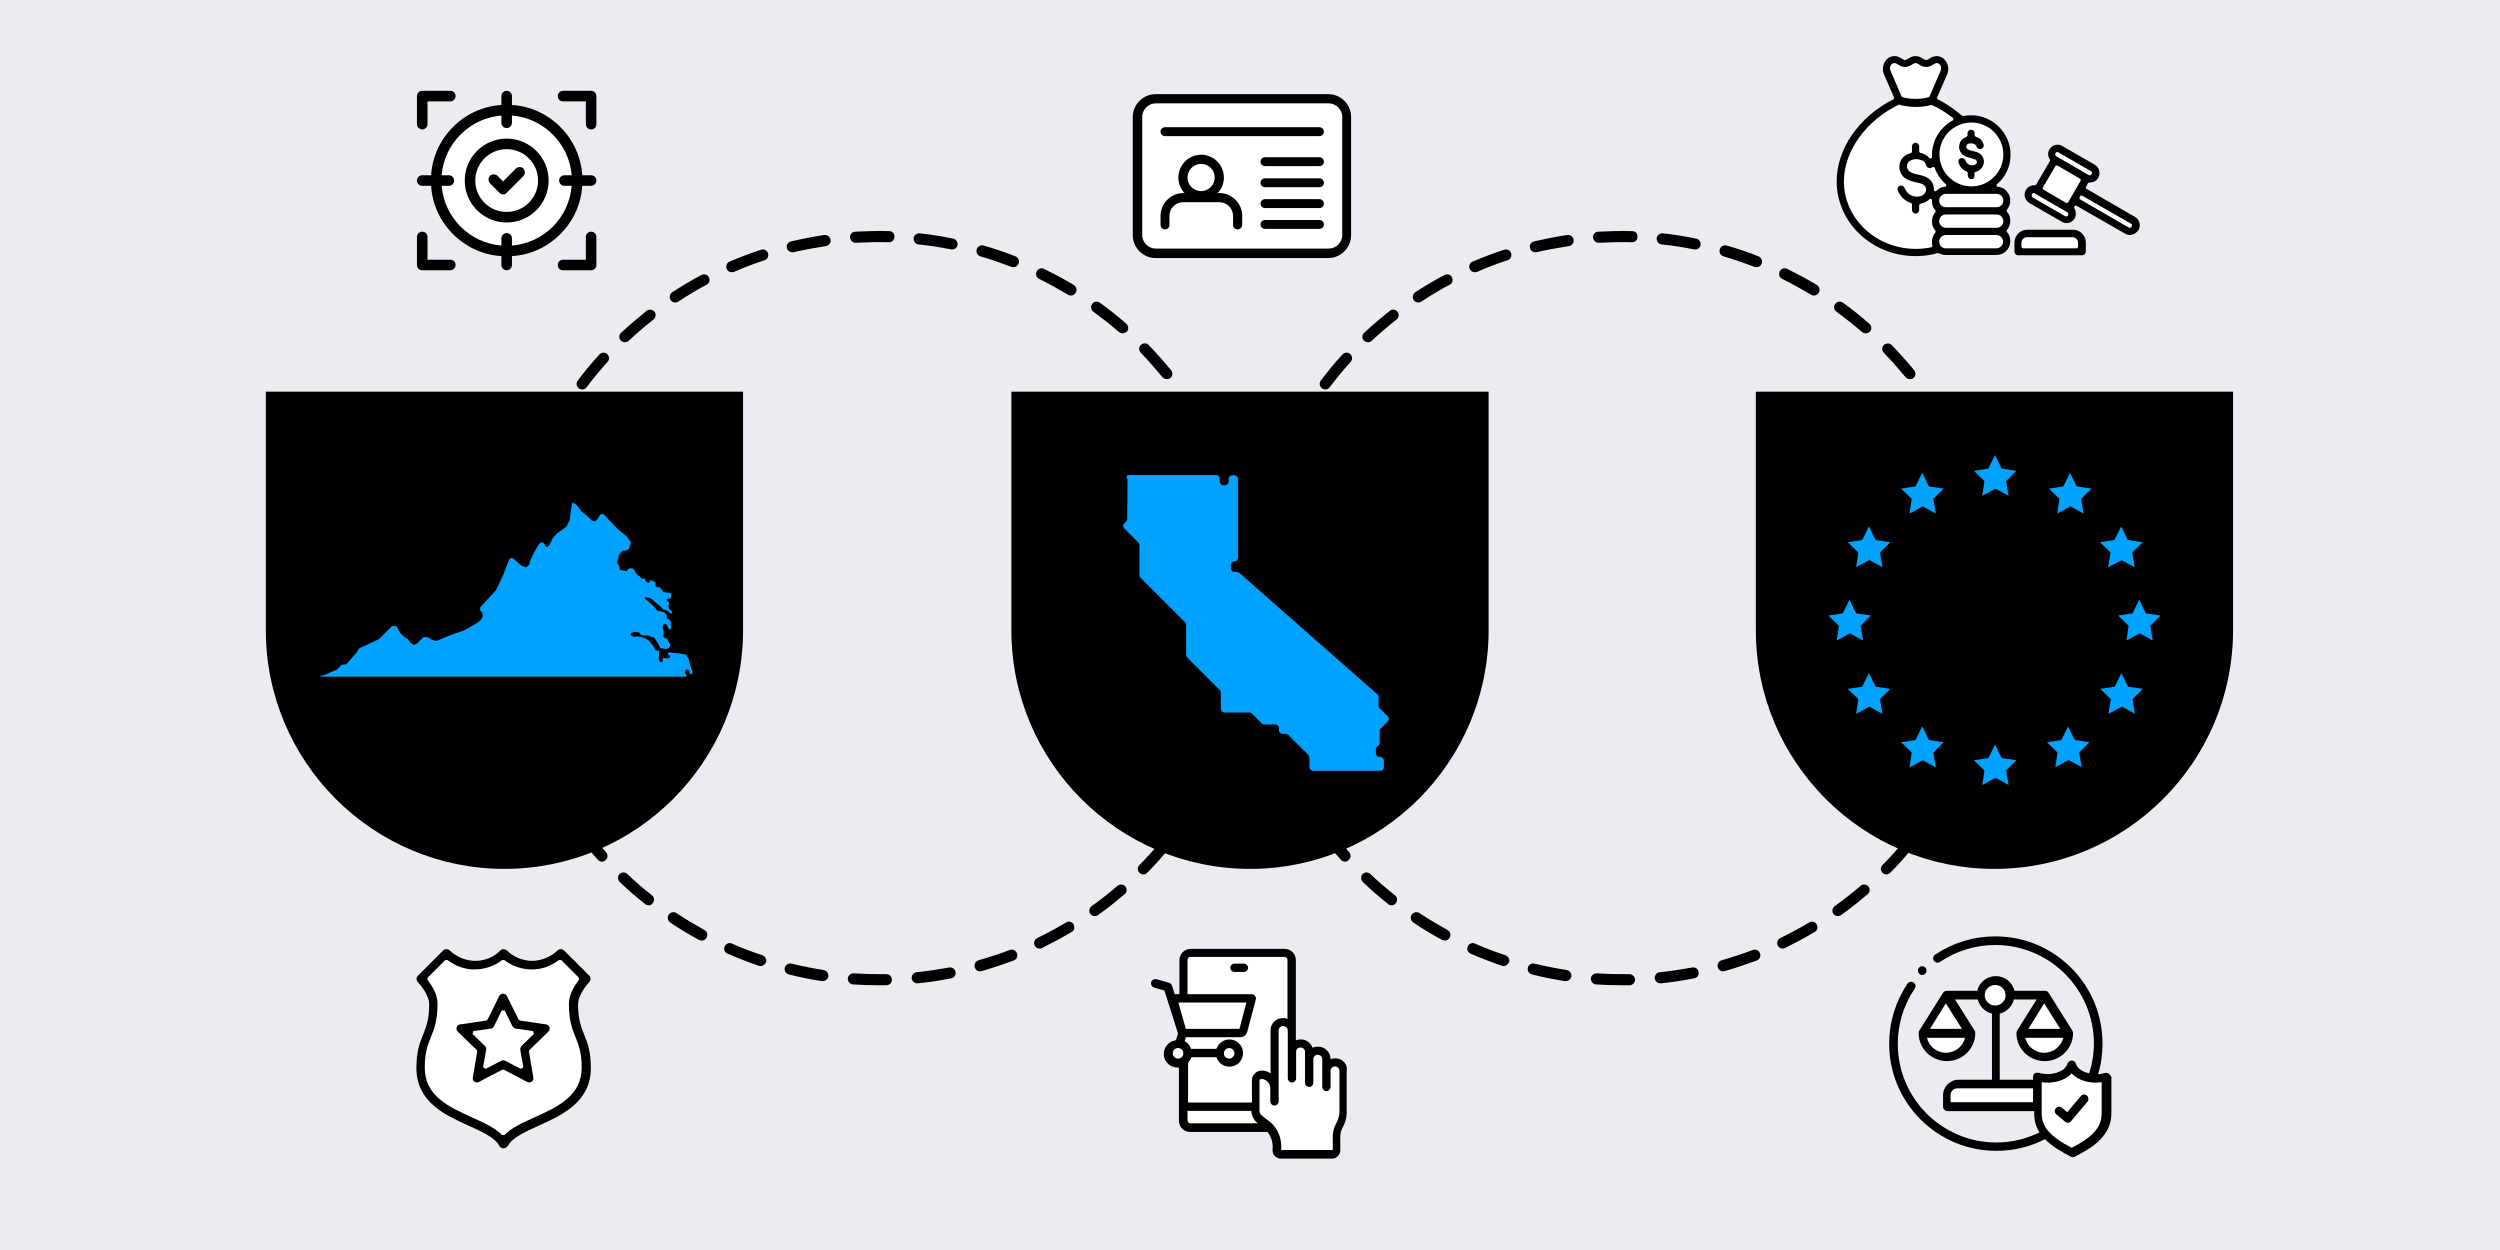 <svg width="900" height="450" viewBox="0 0 900 450" fill="none" xmlns="http://www.w3.org/2000/svg">
<rect x="0" y="0" width="900" height="450" fill="#333333" stroke="none"/>
<g clip-path="url(#clip0_1066_63111)">
<path d="M900 0H0V450H900V0Z" fill="#EAECF2"/>
<path d="M316.502 354.699C313.402 354.699 310.202 354.599 307.102 354.399C306.002 354.299 305.202 353.399 305.202 352.299C305.302 351.199 306.202 350.399 307.302 350.399C310.302 350.599 313.402 350.699 316.502 350.699C317.402 350.699 318.302 350.699 319.102 350.699C320.202 350.699 321.102 351.599 321.102 352.699C321.102 353.799 320.202 354.699 319.102 354.699C318.302 354.699 317.402 354.699 316.502 354.699ZM330.202 353.999C329.202 353.999 328.302 353.199 328.202 352.199C328.102 351.099 328.902 350.099 330.002 349.999C333.902 349.599 337.802 348.999 341.702 348.299C342.802 348.099 343.802 348.799 344.002 349.899C344.202 350.999 343.502 351.999 342.402 352.199C338.402 352.999 334.402 353.599 330.402 353.999C330.302 353.999 330.202 353.999 330.202 353.999ZM296.202 353.199C296.102 353.199 296.002 353.199 295.902 353.199C291.902 352.599 287.902 351.799 284.002 350.799C282.902 350.499 282.302 349.499 282.502 348.399C282.802 347.299 283.802 346.699 284.902 346.899C288.702 347.799 292.602 348.599 296.502 349.199C297.602 349.399 298.302 350.399 298.202 351.499C298.002 352.499 297.102 353.199 296.202 353.199ZM352.802 349.699C351.902 349.699 351.102 349.099 350.902 348.199C350.602 347.099 351.202 345.999 352.302 345.699C356.102 344.599 359.802 343.399 363.502 341.999C364.502 341.599 365.702 342.099 366.102 343.199C366.502 344.199 366.002 345.399 364.902 345.799C361.102 347.199 357.202 348.499 353.402 349.599C353.102 349.599 352.902 349.699 352.802 349.699ZM273.802 347.799C273.602 347.799 273.402 347.799 273.202 347.699C269.402 346.399 265.602 344.899 261.902 343.299C260.902 342.899 260.402 341.699 260.902 340.699C261.402 339.699 262.502 339.199 263.502 339.699C267.102 341.299 270.802 342.699 274.502 343.899C275.502 344.299 276.102 345.399 275.802 346.399C275.402 347.199 274.602 347.799 273.802 347.799ZM374.302 341.499C373.602 341.499 372.802 341.099 372.502 340.399C372.002 339.399 372.402 338.199 373.402 337.699C376.902 335.999 380.402 334.099 383.802 332.099C384.702 331.499 386.002 331.799 386.502 332.799C387.002 333.799 386.802 334.999 385.802 335.499C382.302 337.599 378.702 339.499 375.102 341.299C374.902 341.399 374.602 341.499 374.302 341.499ZM252.702 338.599C252.402 338.599 252.102 338.499 251.702 338.399C248.202 336.499 244.602 334.399 241.302 332.099C240.402 331.499 240.102 330.199 240.702 329.299C241.302 328.399 242.602 328.099 243.502 328.699C246.802 330.899 250.202 332.899 253.602 334.799C254.602 335.299 254.902 336.499 254.402 337.499C254.102 338.199 253.402 338.599 252.702 338.599ZM394.102 329.799C393.502 329.799 392.902 329.499 392.502 328.999C391.902 328.099 392.102 326.899 393.002 326.199C396.202 323.899 399.302 321.499 402.302 318.899C403.102 318.199 404.402 318.299 405.102 319.099C405.802 319.899 405.702 321.199 404.902 321.899C401.802 324.499 398.602 327.099 395.302 329.399C394.902 329.699 394.502 329.799 394.102 329.799ZM233.502 325.899C233.102 325.899 232.602 325.799 232.302 325.499C229.102 322.999 226.002 320.299 223.102 317.499C222.302 316.699 222.302 315.499 223.002 314.699C223.802 313.899 225.002 313.899 225.802 314.599C228.602 317.299 231.602 319.899 234.702 322.299C235.602 322.999 235.702 324.199 235.002 325.099C234.602 325.699 234.102 325.899 233.502 325.899ZM411.602 314.799C411.102 314.799 410.602 314.599 410.202 314.199C409.402 313.399 409.402 312.199 410.202 311.399C413.002 308.599 415.602 305.699 418.102 302.599C418.802 301.699 420.102 301.599 420.902 302.299C421.802 302.999 421.902 304.299 421.202 305.099C418.602 308.199 415.902 311.299 413.102 314.099C412.602 314.599 412.102 314.799 411.602 314.799ZM216.702 310.199C216.202 310.199 215.602 309.999 215.202 309.499C212.502 306.499 209.902 303.299 207.502 300.099C206.802 299.199 207.002 297.999 207.902 297.299C208.802 296.599 210.002 296.799 210.702 297.699C213.002 300.799 215.602 303.899 218.202 306.799C218.902 307.599 218.902 308.899 218.002 309.599C217.702 309.999 217.202 310.199 216.702 310.199ZM426.302 297.099C425.902 297.099 425.502 296.999 425.202 296.699C424.302 296.099 424.102 294.799 424.702 293.899C426.902 290.699 429.102 287.299 431.002 283.899C431.502 282.899 432.802 282.599 433.702 283.199C434.602 283.799 435.002 284.999 434.402 285.899C432.402 289.399 430.202 292.899 427.902 296.199C427.502 296.799 426.902 297.099 426.302 297.099ZM202.902 291.799C202.202 291.799 201.602 291.499 201.202 290.899C199.102 287.499 197.002 283.899 195.202 280.299C194.702 279.299 195.102 278.099 196.102 277.599C197.102 277.099 198.302 277.499 198.802 278.499C200.602 281.999 202.502 285.399 204.602 288.799C205.202 289.699 204.902 290.999 204.002 291.599C203.602 291.699 203.202 291.799 202.902 291.799ZM437.702 277.199C437.402 277.199 437.102 277.099 436.902 276.999C435.902 276.499 435.502 275.299 435.902 274.299C437.602 270.699 439.102 267.099 440.402 263.399C440.802 262.399 441.902 261.799 443.002 262.199C444.002 262.599 444.602 263.699 444.202 264.799C442.802 268.599 441.302 272.399 439.602 275.999C439.202 276.699 438.502 277.199 437.702 277.199ZM192.402 271.299C191.602 271.299 190.902 270.799 190.502 270.099C189.002 266.399 187.602 262.499 186.402 258.599C186.102 257.499 186.702 256.399 187.702 256.099C188.802 255.799 189.902 256.399 190.202 257.399C191.302 261.099 192.702 264.899 194.102 268.499C194.502 269.499 194.002 270.699 193.002 271.099C192.902 271.299 192.602 271.299 192.402 271.299ZM445.602 255.499C445.402 255.499 445.302 255.499 445.102 255.399C444.002 255.099 443.402 253.999 443.702 252.999C444.702 249.199 445.602 245.299 446.202 241.499C446.402 240.399 447.402 239.699 448.502 239.899C449.602 240.099 450.302 241.099 450.102 242.199C449.402 246.199 448.502 250.199 447.502 254.099C447.302 254.899 446.502 255.499 445.602 255.499ZM185.602 249.299C184.702 249.299 183.802 248.699 183.602 247.699C182.702 243.799 182.102 239.699 181.602 235.699C181.502 234.599 182.202 233.599 183.302 233.499C184.402 233.399 185.402 234.099 185.502 235.199C186.002 239.099 186.602 242.999 187.502 246.799C187.702 247.899 187.002 248.899 186.002 249.199C185.902 249.299 185.702 249.299 185.602 249.299ZM449.602 232.899C449.502 232.899 449.502 232.899 449.402 232.899C448.302 232.799 447.502 231.799 447.602 230.699C447.902 226.799 448.102 222.799 448.102 218.899C448.102 215.199 447.902 211.499 447.602 207.899C447.502 206.799 448.302 205.799 449.402 205.699C450.502 205.599 451.502 206.399 451.602 207.499C451.902 211.199 452.102 214.999 452.102 218.799C452.102 222.799 451.902 226.899 451.602 230.899C451.502 232.099 450.602 232.899 449.602 232.899ZM182.702 226.499C181.602 226.499 180.702 225.699 180.702 224.599C180.602 222.699 180.602 220.799 180.602 218.899C180.602 216.699 180.702 214.599 180.802 212.399C180.902 211.299 181.802 210.399 182.902 210.499C184.002 210.599 184.902 211.499 184.802 212.599C184.702 214.699 184.702 216.799 184.702 218.899C184.702 220.699 184.702 222.599 184.802 224.399C184.702 225.499 183.902 226.399 182.702 226.499ZM183.702 203.499C183.602 203.499 183.502 203.499 183.402 203.499C182.302 203.399 181.502 202.399 181.702 201.299C182.202 197.299 182.902 193.299 183.802 189.299C184.002 188.199 185.102 187.499 186.202 187.799C187.302 187.999 188.002 189.099 187.702 190.199C186.802 193.999 186.202 197.899 185.702 201.799C185.502 202.799 184.702 203.499 183.702 203.499ZM448.302 198.799C447.302 198.799 446.502 198.099 446.302 197.099C445.702 193.199 444.802 189.399 443.802 185.599C443.502 184.499 444.202 183.399 445.202 183.199C446.302 182.899 447.402 183.599 447.602 184.599C448.602 188.499 449.502 192.499 450.102 196.499C450.302 197.599 449.502 198.599 448.502 198.799C448.502 198.799 448.402 198.799 448.302 198.799ZM188.602 180.999C188.402 180.999 188.202 180.999 188.002 180.899C186.902 180.599 186.402 179.399 186.702 178.399C187.902 174.499 189.302 170.699 190.802 166.999C191.202 165.999 192.402 165.499 193.402 165.899C194.402 166.299 194.902 167.499 194.502 168.499C193.002 172.099 191.602 175.899 190.502 179.599C190.302 180.499 189.502 180.999 188.602 180.999ZM442.602 176.499C441.802 176.499 441.002 175.999 440.702 175.199C439.402 171.499 437.902 167.799 436.302 164.299C435.802 163.299 436.302 162.099 437.302 161.599C438.302 161.099 439.502 161.599 440.002 162.599C441.702 166.299 443.202 170.099 444.502 173.899C444.902 174.899 444.302 176.099 443.302 176.499C443.002 176.499 442.802 176.499 442.602 176.499ZM197.302 159.699C197.002 159.699 196.702 159.599 196.402 159.499C195.402 158.999 195.002 157.799 195.502 156.799C197.302 153.199 199.402 149.699 201.502 146.299C202.102 145.399 203.302 145.099 204.302 145.699C205.202 146.299 205.502 147.499 204.902 148.499C202.802 151.799 200.802 155.299 199.002 158.699C198.802 159.299 198.102 159.699 197.302 159.699ZM433.102 155.499C432.402 155.499 431.702 155.099 431.402 154.499C429.502 151.099 427.402 147.699 425.202 144.499C424.602 143.599 424.802 142.299 425.702 141.699C426.602 141.099 427.902 141.299 428.502 142.199C430.802 145.499 432.902 148.999 434.902 152.499C435.402 153.499 435.102 154.699 434.102 155.199C433.702 155.499 433.402 155.499 433.102 155.499ZM209.602 140.199C209.202 140.199 208.802 140.099 208.402 139.799C207.502 139.099 207.302 137.899 208.002 136.999C210.402 133.799 213.002 130.599 215.802 127.599C216.502 126.799 217.802 126.699 218.602 127.499C219.402 128.199 219.502 129.499 218.702 130.299C216.102 133.199 213.502 136.299 211.202 139.399C210.802 139.999 210.202 140.199 209.602 140.199ZM420.102 136.499C419.502 136.499 418.902 136.199 418.502 135.799C416.002 132.799 413.402 129.799 410.702 126.999C409.902 126.199 409.902 124.899 410.702 124.199C411.502 123.399 412.802 123.399 413.502 124.199C416.302 127.099 419.002 130.099 421.602 133.299C422.302 134.199 422.202 135.399 421.302 136.099C421.002 136.399 420.602 136.499 420.102 136.499ZM225.002 123.199C224.502 123.199 223.902 122.999 223.502 122.599C222.702 121.799 222.802 120.499 223.602 119.799C226.602 116.999 229.702 114.399 232.802 111.899C233.702 111.199 234.902 111.399 235.602 112.199C236.302 113.099 236.102 114.299 235.302 114.999C232.202 117.399 229.202 119.999 226.302 122.699C226.002 122.999 225.502 123.199 225.002 123.199ZM404.102 119.999C403.602 119.999 403.202 119.799 402.802 119.499C399.802 116.899 396.702 114.499 393.602 112.199C392.702 111.599 392.502 110.299 393.202 109.399C393.802 108.499 395.102 108.299 396.002 108.999C399.302 111.399 402.502 113.899 405.502 116.599C406.302 117.299 406.402 118.599 405.702 119.399C405.202 119.699 404.702 119.999 404.102 119.999ZM243.102 108.899C242.402 108.899 241.802 108.599 241.402 107.999C240.802 107.099 241.102 105.799 242.002 105.199C245.402 102.999 248.902 100.899 252.502 98.999C253.502 98.499 254.702 98.799 255.202 99.799C255.702 100.799 255.402 101.999 254.402 102.499C250.902 104.299 247.502 106.399 244.302 108.499C243.902 108.799 243.502 108.899 243.102 108.899ZM385.502 106.399C385.102 106.399 384.802 106.299 384.502 106.099C381.102 104.099 377.702 102.199 374.102 100.399C373.102 99.899 372.702 98.699 373.202 97.699C373.702 96.699 374.902 96.299 375.902 96.799C379.502 98.599 383.102 100.499 386.602 102.599C387.502 103.199 387.802 104.399 387.302 105.299C386.902 106.099 386.202 106.399 385.502 106.399ZM263.402 97.999C262.602 97.999 261.902 97.499 261.602 96.799C261.202 95.799 261.602 94.599 262.602 94.199C266.302 92.599 270.102 91.199 274.002 89.899C275.002 89.599 276.202 90.099 276.502 91.199C276.802 92.199 276.302 93.399 275.202 93.699C271.502 94.899 267.802 96.299 264.202 97.899C263.902 97.999 263.602 97.999 263.402 97.999ZM364.902 96.199C364.702 96.199 364.402 96.199 364.202 96.099C360.502 94.699 356.802 93.399 353.002 92.299C351.902 91.999 351.302 90.899 351.602 89.799C351.902 88.699 353.002 88.099 354.102 88.399C358.002 89.499 361.802 90.799 365.602 92.299C366.602 92.699 367.102 93.899 366.702 94.899C366.402 95.699 365.702 96.199 364.902 96.199ZM285.202 90.799C284.302 90.799 283.502 90.199 283.302 89.299C283.002 88.199 283.702 87.099 284.802 86.899C288.702 85.999 292.702 85.199 296.702 84.599C297.802 84.499 298.802 85.199 299.002 86.299C299.202 87.399 298.402 88.399 297.302 88.599C293.402 89.199 289.502 89.899 285.702 90.799C285.502 90.799 285.402 90.799 285.202 90.799ZM342.802 89.799C342.702 89.799 342.502 89.799 342.402 89.799C338.602 88.999 334.602 88.399 330.702 87.999C329.602 87.899 328.802 86.899 328.902 85.799C329.002 84.699 330.002 83.899 331.102 83.999C335.102 84.399 339.202 85.099 343.102 85.899C344.202 86.099 344.902 87.199 344.702 88.299C344.602 89.099 343.702 89.799 342.802 89.799ZM308.002 87.399C307.002 87.399 306.102 86.599 306.002 85.499C305.902 84.399 306.802 83.399 307.902 83.399C311.902 83.199 316.002 83.099 320.102 83.199C321.202 83.199 322.102 84.099 322.002 85.299C322.002 86.399 321.002 87.299 319.902 87.199C316.002 87.099 312.002 87.199 308.102 87.399C308.002 87.399 308.002 87.399 308.002 87.399Z" fill="black"/>
<path d="M584.002 354.699H583.902C580.802 354.699 577.702 354.599 574.602 354.399C573.502 354.299 572.702 353.399 572.702 352.299C572.802 351.199 573.702 350.399 574.802 350.399C577.802 350.599 580.902 350.699 584.002 350.699C584.902 350.699 585.802 350.699 586.602 350.699C587.702 350.699 588.602 351.599 588.602 352.699C588.602 353.799 587.702 354.699 586.602 354.699C585.802 354.699 584.902 354.699 584.002 354.699ZM597.702 353.999C596.702 353.999 595.802 353.199 595.702 352.199C595.602 351.099 596.402 350.099 597.502 349.999C601.402 349.599 605.302 348.999 609.202 348.299C610.302 348.099 611.302 348.799 611.502 349.899C611.702 350.999 611.002 351.999 609.902 352.199C605.902 352.999 601.902 353.599 597.902 353.999C597.802 353.999 597.702 353.999 597.702 353.999ZM563.702 353.199C563.602 353.199 563.502 353.199 563.402 353.199C559.402 352.599 555.402 351.799 551.502 350.799C550.402 350.499 549.802 349.499 550.002 348.399C550.302 347.299 551.302 346.699 552.402 346.899C556.202 347.799 560.102 348.599 564.002 349.199C565.102 349.399 565.802 350.399 565.702 351.499C565.502 352.499 564.602 353.199 563.702 353.199ZM620.302 349.699C619.402 349.699 618.602 349.099 618.402 348.199C618.102 347.099 618.702 345.999 619.802 345.699C623.602 344.599 627.302 343.399 631.002 341.999C632.002 341.599 633.202 342.099 633.602 343.199C634.002 344.199 633.502 345.399 632.402 345.799C628.602 347.199 624.702 348.499 620.902 349.599C620.602 349.599 620.402 349.699 620.302 349.699ZM541.302 347.799C541.102 347.799 540.902 347.799 540.702 347.699C536.902 346.399 533.102 344.899 529.402 343.299C528.402 342.899 527.902 341.699 528.402 340.699C528.902 339.699 530.002 339.199 531.002 339.699C534.602 341.299 538.302 342.699 542.002 343.899C543.002 344.299 543.602 345.399 543.302 346.399C542.902 347.199 542.102 347.799 541.302 347.799ZM641.802 341.499C641.102 341.499 640.302 341.099 640.002 340.399C639.502 339.399 639.902 338.199 640.902 337.699C644.402 335.999 647.902 334.099 651.302 332.099C652.202 331.499 653.502 331.799 654.002 332.799C654.502 333.799 654.302 334.999 653.302 335.499C649.802 337.599 646.202 339.499 642.602 341.299C642.402 341.399 642.102 341.499 641.802 341.499ZM520.202 338.599C519.902 338.599 519.602 338.499 519.202 338.399C515.702 336.499 512.102 334.399 508.802 332.099C507.902 331.499 507.602 330.199 508.202 329.299C508.802 328.399 510.102 328.099 511.002 328.699C514.302 330.899 517.702 332.899 521.102 334.799C522.102 335.299 522.402 336.499 521.902 337.499C521.602 338.199 520.902 338.599 520.202 338.599ZM661.602 329.799C661.002 329.799 660.402 329.499 660.002 328.999C659.402 328.099 659.602 326.899 660.502 326.199C663.702 323.899 666.802 321.499 669.802 318.899C670.602 318.199 671.902 318.299 672.602 319.099C673.302 319.899 673.202 321.199 672.402 321.899C669.302 324.499 666.102 327.099 662.802 329.399C662.402 329.699 662.002 329.799 661.602 329.799ZM501.002 325.899C500.602 325.899 500.102 325.799 499.802 325.499C496.602 322.999 493.502 320.299 490.602 317.499C489.802 316.699 489.802 315.499 490.502 314.699C491.302 313.899 492.502 313.899 493.302 314.599C496.102 317.299 499.102 319.899 502.202 322.299C503.102 322.999 503.202 324.199 502.502 325.099C502.102 325.699 501.602 325.899 501.002 325.899ZM679.102 314.799C678.602 314.799 678.102 314.599 677.702 314.199C676.902 313.399 676.902 312.199 677.702 311.399C680.502 308.599 683.102 305.699 685.602 302.599C686.302 301.699 687.602 301.599 688.402 302.299C689.302 302.999 689.402 304.299 688.702 305.099C686.102 308.199 683.402 311.299 680.602 314.099C680.102 314.599 679.602 314.799 679.102 314.799ZM484.202 310.199C483.702 310.199 483.102 309.999 482.702 309.499C480.002 306.499 477.402 303.299 475.002 300.099C474.302 299.199 474.502 297.999 475.402 297.299C476.302 296.599 477.502 296.799 478.202 297.699C480.502 300.799 483.102 303.899 485.702 306.799C486.402 307.599 486.402 308.899 485.502 309.599C485.202 309.999 484.702 310.199 484.202 310.199ZM693.802 297.099C693.402 297.099 693.002 296.999 692.702 296.699C691.802 296.099 691.602 294.799 692.202 293.899C694.402 290.699 696.602 287.299 698.502 283.899C699.002 282.899 700.302 282.599 701.202 283.199C702.202 283.699 702.502 284.999 701.902 285.899C699.902 289.399 697.702 292.899 695.402 296.199C695.002 296.799 694.402 297.099 693.802 297.099ZM470.402 291.799C469.702 291.799 469.102 291.499 468.702 290.899C466.602 287.499 464.502 283.899 462.702 280.299C462.202 279.299 462.602 278.099 463.602 277.599C464.602 277.099 465.802 277.499 466.302 278.499C468.102 281.999 470.002 285.399 472.102 288.799C472.702 289.699 472.402 290.999 471.502 291.599C471.102 291.699 470.702 291.799 470.402 291.799ZM705.202 277.199C704.902 277.199 704.602 277.099 704.402 276.999C703.402 276.499 703.002 275.299 703.402 274.299C705.102 270.699 706.602 267.099 707.902 263.399C708.302 262.399 709.402 261.799 710.502 262.199C711.502 262.599 712.102 263.699 711.702 264.799C710.302 268.599 708.802 272.399 707.102 275.999C706.702 276.699 706.002 277.199 705.202 277.199ZM459.902 271.299C459.102 271.299 458.402 270.799 458.002 270.099C456.502 266.399 455.102 262.499 453.902 258.599C453.602 257.499 454.202 256.399 455.202 256.099C456.302 255.799 457.402 256.399 457.702 257.399C458.802 261.099 460.202 264.899 461.602 268.499C462.002 269.499 461.502 270.699 460.502 271.099C460.402 271.299 460.102 271.299 459.902 271.299ZM713.102 255.499C712.902 255.499 712.802 255.499 712.602 255.399C711.502 255.099 710.902 253.999 711.202 252.999C712.202 249.199 713.102 245.299 713.702 241.499C713.902 240.399 714.902 239.699 716.002 239.899C717.102 240.099 717.802 241.099 717.602 242.199C716.902 246.199 716.002 250.199 715.002 254.099C714.802 254.899 714.002 255.499 713.102 255.499ZM453.102 249.299C452.202 249.299 451.302 248.699 451.102 247.699C450.202 243.799 449.602 239.699 449.102 235.699C449.002 234.599 449.702 233.599 450.802 233.499C451.902 233.399 452.902 234.099 453.002 235.199C453.502 239.099 454.102 242.999 455.002 246.799C455.202 247.899 454.502 248.899 453.502 249.199C453.402 249.299 453.202 249.299 453.102 249.299ZM717.102 232.899C717.002 232.899 717.002 232.899 716.902 232.899C715.802 232.799 715.002 231.799 715.102 230.699C715.402 226.799 715.602 222.799 715.602 218.899C715.602 215.199 715.402 211.499 715.102 207.899C715.002 206.799 715.802 205.799 716.902 205.699C718.002 205.599 719.002 206.399 719.102 207.499C719.402 211.199 719.602 215.099 719.602 218.799C719.602 222.799 719.402 226.899 719.102 230.899C719.002 232.099 718.102 232.899 717.102 232.899ZM450.202 226.499C449.102 226.499 448.202 225.699 448.202 224.599C448.102 222.699 448.102 220.799 448.102 218.899C448.102 216.699 448.202 214.599 448.302 212.399C448.402 211.299 449.302 210.399 450.402 210.499C451.502 210.599 452.402 211.499 452.302 212.599C452.202 214.699 452.202 216.799 452.202 218.899C452.202 220.699 452.202 222.599 452.302 224.399C452.202 225.499 451.402 226.399 450.202 226.499ZM451.202 203.499C451.102 203.499 451.002 203.499 450.902 203.499C449.802 203.399 449.002 202.399 449.202 201.299C449.702 197.299 450.402 193.299 451.302 189.299C451.502 188.199 452.602 187.499 453.702 187.799C454.802 187.999 455.502 189.099 455.202 190.199C454.302 193.999 453.702 197.899 453.202 201.799C453.002 202.799 452.202 203.499 451.202 203.499ZM715.802 198.799C714.802 198.799 714.002 198.099 713.802 197.099C713.202 193.199 712.302 189.399 711.302 185.599C711.002 184.499 711.702 183.399 712.702 183.199C713.802 182.899 714.902 183.599 715.102 184.599C716.102 188.499 717.002 192.499 717.602 196.499C717.802 197.599 717.002 198.599 716.002 198.799C716.002 198.799 715.902 198.799 715.802 198.799ZM456.102 180.999C455.902 180.999 455.702 180.999 455.502 180.899C454.402 180.599 453.902 179.399 454.202 178.399C455.402 174.499 456.802 170.699 458.302 166.999C458.702 165.999 459.902 165.499 460.902 165.899C461.902 166.299 462.402 167.499 462.002 168.499C460.502 172.099 459.102 175.899 458.002 179.599C457.802 180.499 457.002 180.999 456.102 180.999ZM710.002 176.499C709.202 176.499 708.402 175.999 708.102 175.199C706.802 171.499 705.302 167.799 703.702 164.299C703.202 163.299 703.702 162.099 704.702 161.599C705.702 161.099 706.902 161.599 707.402 162.599C709.102 166.299 710.602 170.099 711.902 173.899C712.302 174.899 711.702 176.099 710.702 176.499C710.502 176.499 710.302 176.499 710.002 176.499ZM464.802 159.699C464.502 159.699 464.202 159.599 463.902 159.499C462.902 158.999 462.502 157.799 463.002 156.799C464.802 153.199 466.902 149.699 469.002 146.299C469.602 145.399 470.802 145.099 471.802 145.699C472.802 146.299 473.002 147.499 472.402 148.499C470.302 151.799 468.302 155.299 466.502 158.699C466.302 159.299 465.602 159.699 464.802 159.699ZM700.602 155.499C699.902 155.499 699.202 155.099 698.902 154.499C697.002 151.099 694.902 147.699 692.702 144.499C692.102 143.599 692.302 142.299 693.202 141.699C694.102 141.099 695.402 141.299 696.002 142.199C698.302 145.499 700.402 148.999 702.402 152.499C702.902 153.499 702.602 154.699 701.602 155.199C701.202 155.499 700.902 155.499 700.602 155.499ZM477.102 140.199C476.702 140.199 476.302 140.099 475.902 139.799C475.002 139.099 474.802 137.899 475.502 136.999C477.902 133.799 480.502 130.599 483.302 127.599C484.002 126.799 485.302 126.699 486.102 127.499C486.902 128.199 487.002 129.499 486.202 130.299C483.602 133.199 481.002 136.299 478.702 139.399C478.302 139.999 477.702 140.199 477.102 140.199ZM687.602 136.499C687.002 136.499 686.402 136.199 686.002 135.799C683.502 132.799 680.902 129.799 678.202 126.999C677.402 126.199 677.402 124.899 678.202 124.199C679.002 123.499 680.302 123.399 681.002 124.199C683.802 127.099 686.502 130.099 689.102 133.299C689.802 134.199 689.702 135.399 688.802 136.099C688.502 136.399 688.102 136.499 687.602 136.499ZM492.502 123.199C492.002 123.199 491.402 122.999 491.002 122.599C490.202 121.799 490.302 120.499 491.102 119.799C494.102 116.999 497.202 114.399 500.302 111.899C501.202 111.199 502.402 111.399 503.102 112.199C503.802 113.099 503.602 114.299 502.802 114.999C499.702 117.399 496.702 119.999 493.802 122.699C493.502 122.999 493.002 123.199 492.502 123.199ZM671.602 119.999C671.102 119.999 670.702 119.799 670.302 119.499C667.302 116.899 664.202 114.499 661.102 112.199C660.202 111.599 660.002 110.299 660.702 109.399C661.302 108.499 662.602 108.299 663.502 108.999C666.802 111.399 670.002 113.899 673.002 116.599C673.802 117.299 673.902 118.599 673.202 119.399C672.702 119.699 672.202 119.999 671.602 119.999ZM510.602 108.899C509.902 108.899 509.302 108.599 508.902 107.999C508.302 107.099 508.602 105.799 509.502 105.199C512.902 102.999 516.402 100.899 520.002 98.999C521.002 98.499 522.202 98.799 522.702 99.799C523.202 100.799 522.902 101.999 521.902 102.499C518.402 104.299 515.002 106.399 511.802 108.499C511.402 108.799 511.002 108.899 510.602 108.899ZM653.002 106.399C652.602 106.399 652.302 106.299 652.002 106.099C648.602 104.099 645.202 102.199 641.602 100.399C640.602 99.899 640.202 98.699 640.702 97.699C641.202 96.699 642.402 96.299 643.402 96.799C647.002 98.599 650.602 100.499 654.102 102.599C655.002 103.199 655.302 104.399 654.802 105.299C654.402 106.099 653.702 106.399 653.002 106.399ZM530.902 97.999C530.102 97.999 529.402 97.499 529.102 96.799C528.702 95.799 529.102 94.599 530.102 94.199C533.802 92.599 537.602 91.199 541.502 89.899C542.602 89.599 543.702 90.099 544.002 91.199C544.302 92.199 543.802 93.399 542.702 93.699C539.002 94.899 535.302 96.299 531.702 97.899C531.402 97.999 531.102 97.999 530.902 97.999ZM632.402 96.199C632.202 96.199 631.902 96.199 631.702 96.099C628.002 94.699 624.302 93.399 620.502 92.299C619.402 91.999 618.802 90.899 619.102 89.799C619.402 88.699 620.502 88.099 621.602 88.399C625.502 89.499 629.402 90.799 633.102 92.299C634.102 92.699 634.602 93.899 634.202 94.899C633.902 95.699 633.202 96.199 632.402 96.199ZM552.702 90.799C551.802 90.799 551.002 90.199 550.802 89.299C550.502 88.199 551.202 87.099 552.302 86.899C556.202 85.999 560.202 85.199 564.202 84.599C565.302 84.399 566.302 85.199 566.502 86.299C566.702 87.399 565.902 88.399 564.802 88.599C560.902 89.199 557.002 89.899 553.202 90.799C553.002 90.799 552.902 90.799 552.702 90.799ZM610.302 89.799C610.202 89.799 610.002 89.799 609.902 89.799C606.102 88.999 602.102 88.399 598.202 87.999C597.102 87.899 596.302 86.899 596.402 85.799C596.502 84.699 597.502 83.899 598.602 83.999C602.602 84.399 606.702 85.099 610.602 85.899C611.702 86.099 612.402 87.199 612.202 88.299C612.102 89.099 611.202 89.799 610.302 89.799ZM575.502 87.399C574.502 87.399 573.602 86.599 573.502 85.499C573.402 84.399 574.302 83.399 575.402 83.399C579.402 83.199 583.502 83.099 587.602 83.199C588.702 83.199 589.602 84.099 589.502 85.299C589.502 86.399 588.602 87.299 587.402 87.199C583.502 87.099 579.502 87.199 575.602 87.399C575.502 87.399 575.502 87.399 575.502 87.399Z" fill="black"/>
<path d="M478.197 92.898H415.997C411.497 92.898 407.797 89.198 407.797 84.698V42.098C407.797 37.598 411.497 33.898 415.997 33.898H478.197C482.697 33.898 486.397 37.598 486.397 42.098V84.598C486.397 89.198 482.697 92.898 478.197 92.898Z" fill="black"/>
<path d="M416.103 37.199C413.403 37.199 411.203 39.399 411.203 42.099V84.599C411.203 87.299 413.403 89.499 416.103 89.499H478.303C481.003 89.499 483.203 87.299 483.203 84.599V42.099C483.203 39.399 481.003 37.199 478.303 37.199H416.103Z" fill="white"/>
<path d="M432.403 72.099C427.903 72.099 424.203 68.399 424.203 63.899C424.203 59.399 427.903 55.699 432.403 55.699C436.903 55.699 440.603 59.399 440.603 63.899C440.603 68.399 436.903 72.099 432.403 72.099ZM432.403 58.999C429.703 58.999 427.503 61.199 427.503 63.899C427.503 66.599 429.703 68.799 432.403 68.799C435.103 68.799 437.303 66.599 437.303 63.899C437.303 61.199 435.103 58.999 432.403 58.999Z" fill="black"/>
<path d="M445.497 82.6C444.597 82.6 443.897 81.9 443.897 81V77.7C443.897 75 441.697 72.8 438.997 72.8H425.897C423.197 72.8 420.997 75 420.997 77.7V81C420.997 81.9 420.297 82.6 419.397 82.6C418.497 82.6 417.797 81.9 417.797 81V77.7C417.797 73.2 421.497 69.5 425.997 69.5H438.997C443.497 69.5 447.197 73.2 447.197 77.7V81C447.097 81.9 446.397 82.6 445.497 82.6Z" fill="black"/>
<path d="M474.997 59.802H455.397C454.497 59.802 453.797 59.102 453.797 58.202C453.797 57.302 454.497 56.602 455.397 56.602H474.997C475.897 56.602 476.597 57.302 476.597 58.202C476.597 59.102 475.897 59.802 474.997 59.802Z" fill="black"/>
<path d="M474.997 49.001H419.397C418.497 49.001 417.797 48.301 417.797 47.401C417.797 46.501 418.497 45.801 419.397 45.801H474.997C475.897 45.801 476.597 46.501 476.597 47.401C476.597 48.301 475.897 49.001 474.997 49.001Z" fill="black"/>
<path d="M474.997 67.399H455.397C454.497 67.399 453.797 66.699 453.797 65.799C453.797 64.899 454.497 64.199 455.397 64.199H474.997C475.897 64.199 476.597 64.899 476.597 65.799C476.597 66.699 475.897 67.399 474.997 67.399Z" fill="black"/>
<path d="M474.997 74.899H455.397C454.497 74.899 453.797 74.199 453.797 73.299C453.797 72.399 454.497 71.699 455.397 71.699H474.997C475.897 71.699 476.597 72.399 476.597 73.299C476.597 74.199 475.897 74.899 474.997 74.899Z" fill="black"/>
<path d="M474.997 82.399H455.397C454.497 82.399 453.797 81.699 453.797 80.799C453.797 79.899 454.497 79.199 455.397 79.199H474.997C475.897 79.199 476.597 79.899 476.597 80.799C476.597 81.699 475.897 82.399 474.997 82.399Z" fill="black"/>
<path d="M364.102 141V226.9C364.102 274.3 402.602 312.8 450.002 312.8C497.402 312.8 535.902 274.3 535.902 226.9V141H364.102Z" fill="black"/>
<path d="M406.403 171H437.803C438.503 171 439.103 171.6 439.103 172.3V173.4C439.103 174.1 439.703 174.7 440.403 174.7H441.003C441.703 174.7 442.303 174.1 442.303 173.4V172.4C442.303 171.7 442.903 171.1 443.603 171.1H444.403C445.103 171.1 445.703 171.7 445.703 172.4V200.8C445.703 201.5 445.103 202.1 444.403 202.1C443.703 202.1 443.103 202.7 443.103 203.4V204.6C443.103 205.3 443.703 205.9 444.403 205.9H445.203C445.503 205.9 445.803 206 446.103 206.2L495.903 250C496.203 250.3 496.303 250.6 496.303 251V254C496.303 254.3 496.403 254.7 496.603 254.9L499.603 257.9C500.103 258.4 500.103 259.2 499.603 259.7L497.003 262.3C496.703 262.6 496.703 262.9 496.703 263.2V267.3C496.703 267.6 496.603 268 496.403 268.2L495.603 269C495.303 269.3 495.303 269.6 495.303 269.9V271.2C495.303 271.9 495.903 272.5 496.603 272.5H496.903C497.603 272.5 498.203 273.1 498.203 273.8V276.2C498.203 276.9 497.603 277.5 496.903 277.5H472.703C472.003 277.5 471.403 276.9 471.403 276.2V272.8C471.403 272.5 471.303 272.1 471.103 271.9L463.703 264.5C463.403 264.2 463.103 264.2 462.803 264.2H461.703C461.003 264.2 460.403 263.6 460.403 262.9V262.1C460.403 261.4 459.803 260.8 459.103 260.8H455.203C454.903 260.8 454.503 260.7 454.303 260.5L450.603 256.8C450.303 256.5 450.003 256.5 449.703 256.5H440.803C440.103 256.5 439.503 255.9 439.503 255.2V249.4C439.503 249.1 439.403 248.7 439.203 248.5L427.303 236.6C427.003 236.3 427.003 236 427.003 235.7V225C427.003 224.7 426.903 224.3 426.703 224.1L410.503 207.9C410.203 207.6 410.203 207.3 410.203 207V196.3C410.203 196 410.103 195.6 409.903 195.4L404.703 190.2C404.203 189.7 404.203 188.9 404.703 188.4L405.503 187.6C405.803 187.3 405.803 187.1 405.803 186.7L405.903 172.4C405.103 171.6 405.703 171 406.403 171Z" fill="#00A2FF"/>
<path d="M632.102 141V226.9C632.102 274.3 670.602 312.8 718.002 312.8C765.402 312.8 803.902 274.3 803.902 226.9V141H632.102Z" fill="black"/>
<path d="M714.403 277.401L710.603 273.701L715.803 272.901L718.203 268.001L720.603 272.901L725.903 273.701L722.203 277.301L723.103 282.601L718.403 280.001L713.603 282.601L714.403 277.401ZM688.203 270.901L684.403 267.201L689.603 266.401L692.003 261.501L694.403 266.401L699.703 267.201L696.003 271.001L696.903 276.301L692.203 273.701L687.403 276.301L688.203 270.901ZM740.703 270.901L736.903 267.201L742.103 266.401L744.503 261.501L746.903 266.401L752.203 267.201L748.503 270.901L749.403 276.201L744.703 273.601L739.903 276.201L740.703 270.901ZM669.003 251.701L665.203 248.001L670.403 247.201L672.803 242.301L675.203 247.201L680.503 248.001L676.803 251.701L677.703 257.001L673.003 254.401L668.203 257.001L669.003 251.701ZM759.903 251.701L756.103 248.001L761.303 247.201L763.703 242.301L766.103 247.201L771.403 248.001L767.703 251.701L768.603 257.001L763.903 254.401L759.003 257.001L759.903 251.701ZM766.303 225.301L762.503 221.601L767.703 220.801L770.103 215.901L772.503 220.801L777.803 221.601L774.103 225.301L775.003 230.601L770.303 228.001L765.503 230.601L766.303 225.301ZM662.003 225.301L658.203 221.601L663.403 220.801L665.803 215.901L668.203 220.801L673.503 221.601L669.803 225.301L670.703 230.601L666.003 228.001L661.203 230.601L662.003 225.301ZM763.803 201.701L758.903 204.201L759.803 198.901L756.003 195.201L761.203 194.401L763.603 189.501L766.003 194.401L771.403 195.201L767.603 198.901L768.503 204.201L763.803 201.701ZM669.003 198.901L665.203 195.201L670.403 194.401L672.803 189.501L675.203 194.401L680.503 195.201L676.803 198.901L677.703 204.201L673.003 201.601L668.203 204.201L669.003 198.901ZM741.403 179.601L737.603 175.901L742.803 175.101L745.203 170.201L747.603 175.101L752.903 175.901L749.203 179.601L750.103 184.901L745.403 182.301L740.603 184.901L741.403 179.601ZM688.203 179.601L684.403 175.901L689.603 175.101L692.003 170.201L694.403 175.101L699.703 175.901L696.003 179.601L696.903 184.901L692.203 182.301L687.403 184.901L688.203 179.601ZM714.403 173.201L710.603 169.501L715.803 168.701L718.203 163.801L720.603 168.701L725.903 169.501L722.203 173.201L723.103 178.501L718.403 175.901L713.603 178.501L714.403 173.201Z" fill="#00A2FF"/>
<path d="M689.603 92.199C673.903 92.199 661.203 80.099 661.203 65.299C661.203 53.599 669.203 41.999 681.703 35.699L681.903 35.199L678.203 26.699C677.403 24.799 677.903 22.599 679.403 21.199C680.103 20.499 681.103 20.199 682.003 20.199C682.703 20.199 683.503 20.399 684.103 20.799L685.103 21.399C685.303 21.499 685.603 21.599 685.803 21.599C686.003 21.599 686.303 21.499 686.503 21.399L687.503 20.799C688.103 20.399 688.903 20.199 689.603 20.199C690.303 20.199 691.103 20.399 691.703 20.799L692.703 21.399C692.903 21.499 693.203 21.599 693.403 21.599C693.603 21.599 693.903 21.499 694.103 21.399L695.103 20.799C695.703 20.399 696.503 20.199 697.203 20.199C698.203 20.199 699.103 20.599 699.803 21.199C701.303 22.599 701.803 24.799 701.003 26.699L697.303 35.199L697.503 35.699C700.703 37.299 703.703 39.399 706.403 41.699L706.703 41.799C707.703 41.599 708.603 41.499 709.603 41.499C717.403 41.499 723.803 47.899 723.803 55.699C723.803 59.899 722.003 63.799 718.703 66.499L718.903 67.199C721.603 67.299 723.703 69.499 723.703 72.199C723.703 73.499 723.203 74.699 722.403 75.599V76.099C723.303 76.999 723.703 78.199 723.703 79.499C723.703 80.799 723.203 81.999 722.403 82.899V83.399C723.303 84.299 723.703 85.499 723.703 86.799C723.703 89.599 721.503 91.799 718.703 91.799H700.403C699.503 91.799 698.603 91.499 697.803 91.099H697.503C695.003 91.899 692.303 92.199 689.603 92.199Z" fill="black"/>
<path d="M683.705 37.598C671.805 43.298 663.805 54.398 663.805 65.298C663.805 78.698 675.405 89.598 689.605 89.598C691.605 89.598 693.505 89.398 695.405 88.998L695.705 88.498C695.505 87.998 695.505 87.498 695.505 86.998C695.505 85.698 696.005 84.498 696.805 83.598V83.098C695.905 82.198 695.505 80.998 695.505 79.698C695.505 78.398 696.005 77.198 696.805 76.298V75.798C695.905 74.898 695.505 73.698 695.505 72.398C695.505 72.198 695.505 71.998 695.505 71.798L694.805 71.498C694.505 71.898 694.105 72.198 693.705 72.398C693.005 72.898 692.105 73.198 691.205 73.398L690.905 73.798V75.598C690.905 76.298 690.305 76.898 689.605 76.898C688.905 76.898 688.305 76.298 688.305 75.598V73.498L688.005 73.098C685.805 72.398 684.105 70.798 683.205 68.598C682.905 67.898 683.205 67.198 683.905 66.898C684.105 66.798 684.205 66.798 684.405 66.798C684.905 66.798 685.405 67.098 685.605 67.598C686.405 69.498 687.705 70.298 688.705 70.598C689.105 70.698 689.605 70.798 690.105 70.798C690.905 70.798 691.705 70.598 692.305 70.198C692.905 69.798 693.305 69.098 693.405 68.398C693.505 67.798 693.205 67.198 692.705 66.698C692.205 66.198 691.105 65.898 690.005 65.698C688.305 65.298 686.505 64.898 685.105 63.498C684.005 62.298 683.505 60.598 683.905 58.898C684.305 57.198 685.505 55.898 687.305 55.298C687.505 55.198 687.805 55.198 688.005 55.098L688.305 54.698V52.698C688.305 51.998 688.905 51.398 689.605 51.398C690.305 51.398 690.905 51.998 690.905 52.698V54.598L691.205 54.998C691.905 55.098 692.505 55.398 693.105 55.698C693.805 56.098 694.305 56.498 694.805 57.098L695.505 56.798C695.505 56.498 695.505 56.198 695.505 55.898C695.505 50.598 698.405 45.798 703.105 43.298L703.205 42.598C700.805 40.698 698.305 39.098 695.505 37.798H695.205C693.505 38.298 691.605 38.498 689.605 38.498C687.605 38.498 685.705 38.198 684.005 37.798L683.705 37.598Z" fill="white"/>
<path d="M700.502 84.598C699.202 84.598 698.102 85.698 698.102 86.998C698.102 87.598 698.302 88.198 698.802 88.698C698.902 88.798 698.902 88.798 698.902 88.798C699.302 89.198 699.902 89.398 700.402 89.398H718.702C720.002 89.398 721.102 88.298 721.102 86.998C721.102 85.698 720.002 84.598 718.702 84.598H700.502Z" fill="white"/>
<path d="M700.502 77.199C699.202 77.199 698.102 78.299 698.102 79.599C698.102 80.899 699.202 81.999 700.502 81.999H718.802C720.102 81.999 721.202 80.899 721.202 79.599C721.202 78.299 720.102 77.199 718.802 77.199H700.502Z" fill="white"/>
<path d="M700.502 69.801C699.202 69.801 698.102 70.901 698.102 72.201C698.102 73.501 699.202 74.601 700.502 74.601H718.802C720.102 74.601 721.202 73.501 721.202 72.201C721.202 70.901 720.102 69.801 718.802 69.801H700.502Z" fill="white"/>
<path d="M689.8 57.301C689.2 57.301 688.7 57.401 688.2 57.601C687.1 58.001 686.7 58.701 686.6 59.301C686.4 60.101 686.6 60.901 687.1 61.401C687.9 62.301 689.3 62.601 690.7 62.901C692.1 63.201 693.6 63.601 694.7 64.601C695.8 65.701 696.3 67.001 696.2 68.501V68.601L696.9 68.901C697.8 67.901 699.1 67.201 700.5 67.201L700.7 66.501C698.7 64.801 697.2 62.601 696.4 60.201L695.7 60.101C695.5 60.301 695.3 60.501 695 60.501C694.9 60.501 694.8 60.501 694.7 60.501C694.1 60.501 693.6 60.101 693.4 59.501C693.2 58.701 692.8 58.201 692.1 57.801C691.3 57.501 690.6 57.301 689.8 57.301Z" fill="white"/>
<path d="M709.703 44.098C703.303 44.098 698.203 49.298 698.203 55.598C698.203 61.998 703.403 67.098 709.703 67.098C716.103 67.098 721.203 61.898 721.203 55.598C721.203 49.298 716.003 44.098 709.703 44.098Z" fill="white"/>
<path d="M682.002 22.699C681.702 22.699 681.402 22.799 681.102 22.999C680.402 23.599 680.202 24.599 680.602 25.499L684.602 34.799L684.902 34.999C686.302 35.399 688.002 35.599 689.602 35.599C691.302 35.599 692.902 35.399 694.302 34.999L694.602 34.799L698.602 25.499C699.002 24.599 698.802 23.599 698.102 22.999C697.802 22.799 697.502 22.699 697.202 22.699C697.002 22.699 696.702 22.799 696.502 22.899L695.502 23.499C694.902 23.899 694.102 24.099 693.402 24.099C692.702 24.099 691.902 23.899 691.302 23.499L690.302 22.899C690.102 22.799 689.802 22.699 689.602 22.699C689.402 22.699 689.102 22.799 688.902 22.899L687.902 23.499C687.302 23.899 686.502 24.099 685.802 24.099C685.102 24.099 684.302 23.899 683.702 23.499L682.702 22.899C682.502 22.799 682.202 22.699 682.002 22.699Z" fill="white"/>
<path d="M726.503 91.899C725.803 91.899 725.203 91.299 725.203 90.599V87.299C725.203 84.799 727.303 82.699 729.803 82.699H746.303C748.803 82.699 750.903 84.799 750.903 87.299V90.599C750.903 91.299 750.303 91.899 749.603 91.899H726.503Z" fill="black"/>
<path d="M729.703 85.398C728.603 85.398 727.703 86.298 727.703 87.398V88.998L728.103 89.398H747.703L748.103 88.998V87.398C748.103 86.298 747.203 85.398 746.103 85.398H729.703Z" fill="white"/>
<path d="M766.7 84.598C766.1 84.598 765.5 84.398 765 84.098L747.4 73.998L746.9 74.098L746.7 74.498V74.898C746.9 75.198 747.1 75.598 747.2 75.998C747.4 76.898 747.3 77.798 746.9 78.598C746.4 79.398 745.7 79.998 744.8 80.198C744.5 80.298 744.2 80.298 743.9 80.298C743.3 80.298 742.7 80.098 742.2 79.798L730.6 73.098C728.9 72.098 728.4 69.998 729.3 68.398C729.8 67.598 730.5 66.998 731.4 66.798C731.7 66.698 732 66.698 732.3 66.698C732.4 66.698 732.5 66.698 732.6 66.698L733 66.498L738 57.898V57.498C737.2 56.398 737.1 54.898 737.8 53.798C738.4 52.698 739.6 52.098 740.8 52.098C741.4 52.098 742 52.298 742.5 52.598L754.1 59.298C754.9 59.798 755.5 60.498 755.7 61.398C755.9 62.298 755.8 63.198 755.4 63.998C754.8 65.098 753.6 65.698 752.4 65.698C752.3 65.698 752.2 65.698 752.1 65.698L751.7 65.898L750.9 67.398L751 67.898L768.6 78.098C769.4 78.598 770 79.298 770.2 80.198C770.4 81.098 770.3 81.998 769.9 82.798C769.1 83.898 767.9 84.598 766.7 84.598Z" fill="black"/>
<path d="M749.002 70.398L748.602 71.198L748.702 71.698L766.302 81.898C766.402 81.998 766.602 81.998 766.702 81.998C767.002 81.998 767.302 81.798 767.402 81.598C767.502 81.398 767.502 81.198 767.502 80.998C767.502 80.898 767.402 80.598 767.102 80.498L749.502 70.398H749.002Z" fill="white"/>
<path d="M732.198 69.5C732.098 69.5 731.998 69.5 731.998 69.5C731.798 69.6 731.598 69.7 731.498 69.9C731.298 70.3 731.398 70.8 731.798 71.1L743.398 77.8C743.498 77.9 743.698 77.9 743.798 77.9C743.898 77.9 743.898 77.9 743.998 77.9C744.098 77.9 744.398 77.8 744.498 77.5C744.598 77.3 744.598 77.1 744.598 76.9C744.498 76.7 744.398 76.5 744.198 76.4L732.598 69.7C732.498 69.5 732.298 69.5 732.198 69.5Z" fill="white"/>
<path d="M740.005 59.7L735.305 67.7L735.505 68.2L743.905 73.1L744.505 72.9L749.105 64.9L748.905 64.4L740.505 59.5L740.005 59.7Z" fill="white"/>
<path d="M740.698 54.699C740.398 54.699 740.098 54.899 739.998 55.099C739.798 55.499 739.898 55.999 740.298 56.299L751.898 62.999C751.998 63.099 752.198 63.099 752.298 63.099C752.598 63.099 752.898 62.899 752.998 62.699C753.098 62.499 753.098 62.299 753.098 62.099C753.098 61.999 752.998 61.699 752.698 61.599L741.098 54.899C740.998 54.799 740.798 54.699 740.698 54.699Z" fill="white"/>
<path d="M709.698 64.499C708.998 64.499 708.398 63.899 708.398 63.199V62.199L708.098 61.799C706.698 61.299 705.698 60.199 705.098 58.699C704.998 58.399 704.998 57.999 705.098 57.699C705.198 57.399 705.498 57.099 705.798 56.999C705.998 56.899 706.098 56.899 706.298 56.899C706.798 56.899 707.298 57.199 707.498 57.699C707.898 58.599 708.498 59.199 709.198 59.399C709.398 59.499 709.698 59.499 709.998 59.499C710.498 59.499 710.898 59.399 711.198 59.199C711.498 58.999 711.698 58.699 711.698 58.399C711.698 58.099 711.598 57.899 711.398 57.599C711.198 57.399 710.698 57.299 709.798 56.999C708.698 56.699 707.298 56.399 706.298 55.399C705.398 54.499 705.098 53.199 705.398 51.999C705.698 50.699 706.598 49.699 707.898 49.299L708.298 48.899V47.999C708.298 47.299 708.898 46.699 709.598 46.699C710.298 46.699 710.898 47.299 710.898 47.999V48.799L711.198 49.199C711.498 49.299 711.898 49.399 712.198 49.599C713.198 50.099 713.898 50.999 714.098 52.099C714.298 52.799 713.798 53.499 713.098 53.699C712.998 53.699 712.898 53.699 712.798 53.699C712.198 53.699 711.698 53.299 711.498 52.699C711.398 52.299 711.198 52.099 710.798 51.899C710.498 51.699 710.098 51.599 709.598 51.599C709.298 51.599 708.998 51.699 708.698 51.699C708.198 51.899 707.998 52.199 707.898 52.499C707.798 52.899 707.898 53.299 708.098 53.499C708.598 53.999 709.398 54.199 710.298 54.399C711.298 54.599 712.398 54.899 713.098 55.599C713.898 56.399 714.298 57.399 714.198 58.499C714.098 59.599 713.498 60.699 712.498 61.299C712.098 61.599 711.598 61.799 711.098 61.899L710.798 62.299V63.099C710.998 63.899 710.398 64.499 709.698 64.499Z" fill="black"/>
<path d="M759.102 386.498C758.702 386.198 758.202 386.098 757.702 386.298C756.902 386.498 756.102 386.698 755.302 386.698C756.402 383.198 756.902 379.498 756.902 375.698C756.902 365.398 752.902 355.698 745.602 348.398C738.302 341.098 728.602 337.098 718.302 337.098C710.502 337.098 703.002 339.398 696.602 343.698C695.902 344.198 695.702 345.198 696.202 345.898C696.702 346.598 697.702 346.798 698.402 346.298C704.302 342.298 711.202 340.198 718.302 340.198C737.902 340.198 753.802 356.098 753.802 375.698C753.802 379.398 753.202 382.998 752.102 386.398C749.802 385.898 747.802 384.698 747.302 382.898C747.102 382.198 746.502 381.798 745.802 381.798C745.102 381.798 744.502 382.298 744.302 382.898C743.302 386.198 737.902 387.398 733.902 386.198C733.402 386.098 732.902 386.198 732.502 386.398C732.102 386.698 731.902 387.198 731.902 387.698V388.698H719.902V364.898C722.402 364.298 724.402 362.298 725.002 359.798H733.202L726.102 371.098C726.002 371.298 725.902 371.598 725.902 371.898C725.902 377.498 730.502 381.998 736.102 381.998C741.702 381.998 746.302 377.498 746.302 371.898C746.302 371.598 746.202 371.298 746.102 371.098L737.502 357.398C737.202 356.898 736.702 356.698 736.202 356.698H725.202C724.502 353.698 721.802 351.398 718.502 351.398C715.202 351.398 712.502 353.698 711.802 356.698H700.802C700.302 356.698 699.802 356.998 699.502 357.398L690.902 371.098C690.802 371.298 690.702 371.598 690.702 371.898C690.702 377.498 695.302 381.998 700.902 381.998C706.502 381.998 711.102 377.498 711.102 371.898C711.102 371.598 711.002 371.298 710.902 371.098L703.802 359.798H712.002C712.602 362.298 714.602 364.298 717.102 364.898V388.698H705.102C702.002 388.698 699.502 391.198 699.502 394.298V398.398C699.502 399.298 700.202 399.998 701.102 399.998H732.302V400.898C732.302 403.498 733.002 405.698 734.202 407.698C729.402 409.998 724.102 411.298 718.702 411.298C699.102 411.298 683.202 395.398 683.202 375.798C683.202 368.698 685.302 361.798 689.302 355.898C689.802 355.198 689.602 354.198 688.902 353.698C688.202 353.198 687.202 353.398 686.702 354.098C682.402 360.498 680.102 367.998 680.102 375.698C680.102 385.998 684.102 395.698 691.402 402.998C698.702 410.298 708.402 414.298 718.702 414.298C724.802 414.298 730.802 412.898 736.202 410.098C738.702 412.698 742.202 414.698 745.502 416.398C745.702 416.498 746.002 416.598 746.202 416.598C746.402 416.598 746.702 416.498 746.902 416.398C753.402 413.198 760.102 408.798 760.102 400.798V387.698C759.702 387.198 759.502 386.798 759.102 386.498Z" fill="black"/>
<path d="M735.902 378.998C732.602 378.998 729.802 376.698 729.102 373.598H742.802C742.002 376.698 739.202 378.998 735.902 378.998Z" fill="white"/>
<path d="M741.703 370.399H730.203L735.903 361.199L741.703 370.399Z" fill="white"/>
<path d="M700.505 361.199L706.305 370.399H694.805L700.505 361.199Z" fill="white"/>
<path d="M700.503 378.998C697.203 378.998 694.403 376.698 693.703 373.598H707.403C706.703 376.698 703.903 378.998 700.503 378.998Z" fill="white"/>
<path d="M714.5 358.298C714.5 356.198 716.2 354.598 718.3 354.598C720.4 354.598 722 356.298 722 358.298C722 360.398 720.3 361.998 718.3 361.998C716.2 361.998 714.5 360.298 714.5 358.298Z" fill="white"/>
<path d="M702.203 396.801V394.301C702.203 392.901 703.303 391.801 704.703 391.801H731.903V396.801H702.203Z" fill="white"/>
<path d="M756.6 400.798C756.6 405.698 753.5 409.298 745.8 413.198C741.9 411.198 739.2 409.298 737.5 407.298C737.4 407.198 737.3 407.098 737.2 406.998C735.7 405.098 735 403.098 735 400.798V389.598C739 390.198 743.4 389.098 745.8 386.398C748.2 389.098 752.6 390.198 756.6 389.598V400.798Z" fill="white"/>
<path d="M751.305 394.398C750.605 393.798 749.705 393.898 749.105 394.598L744.205 400.398L742.305 398.798C741.605 398.198 740.705 398.298 740.105 398.998C739.505 399.698 739.605 400.598 740.305 401.198L743.405 403.798C743.705 403.998 744.005 404.198 744.405 404.198H744.505C744.905 404.198 745.305 403.998 745.605 403.598L751.505 396.598C752.005 395.998 751.905 394.998 751.305 394.398Z" fill="black"/>
<path d="M692.003 350.998C692.403 350.998 692.803 350.798 693.103 350.498C693.703 349.898 693.703 348.898 693.103 348.298C692.503 347.698 691.503 347.698 690.903 348.298C690.303 348.898 690.303 349.898 690.903 350.498C691.203 350.898 691.603 350.998 692.003 350.998Z" fill="black"/>
<path d="M480.903 381.002C480.803 381.002 480.703 381.002 480.603 381.002C480.003 381.002 479.503 381.102 479.003 381.302C479.003 378.802 477.003 376.802 474.503 376.802H474.403C473.803 376.802 473.103 376.902 472.503 377.202C471.903 375.402 470.103 374.102 468.203 374.202C467.603 374.202 467.103 374.302 466.503 374.502V345.602C466.503 343.402 464.703 341.602 462.503 341.602H428.603C426.403 341.602 424.603 343.402 424.603 345.602V357.902H422.903L421.903 354.802C421.703 354.302 421.403 354.002 420.903 353.802L416.303 352.502C416.203 352.502 416.003 352.502 415.903 352.502C415.203 352.502 414.603 352.902 414.403 353.602C414.203 354.402 414.603 355.202 415.403 355.502L419.203 356.602L424.103 372.102L423.303 374.502C420.603 374.802 418.703 377.302 419.003 380.002C419.303 382.502 421.403 384.302 423.903 384.302C424.103 384.302 424.203 384.302 424.403 384.302V403.502C424.403 405.702 426.203 407.502 428.403 407.502H456.303C457.803 409.402 458.403 411.702 458.103 414.102C458.103 415.802 459.503 417.102 461.103 417.102H479.503C481.203 417.102 482.503 415.702 482.503 414.102V409.302C482.503 408.202 482.703 407.002 483.303 406.002C484.203 404.402 484.703 402.702 484.803 400.902V385.802C485.303 383.202 483.403 381.102 480.903 381.002Z" fill="black"/>
<path d="M424.203 360.902H448.703L446.203 370.402H426.903L424.203 360.902Z" fill="white"/>
<path d="M426.003 379.201C426.003 380.201 425.203 381.101 424.103 381.101C423.103 381.101 422.203 380.301 422.203 379.201C422.203 378.101 423.003 377.301 424.103 377.301C425.103 377.301 426.003 378.101 426.003 379.201Z" fill="white"/>
<path d="M426.9 373.4H446.5C447.8 373.4 448.9 372.4 449.1 371.1L452.1 359.8C452.2 359.3 452.1 358.9 451.8 358.5C451.5 358.1 451.1 357.9 450.6 357.9H427.5V345.6C427.5 345 428 344.5 428.5 344.5H462.4C463 344.5 463.5 345 463.5 345.6V366.8C463 366.6 462.4 366.5 461.9 366.5C460.7 366.5 459.6 366.9 458.8 367.7C457.8 368.6 457.3 369.9 457.4 371.2V386.4C457 386.2 456.7 386 456.3 385.8C455 385.2 453.4 385.3 452.2 386C451.2 386.8 450.6 388 450.7 389.2V396.9H427.7V382.6C428.2 382 428.6 381.4 428.9 380.6H437.9C438.6 382.6 440.4 384 442.6 384C445.3 384 447.5 381.8 447.5 379.1C447.5 376.4 445.3 374.2 442.6 374.2C440.5 374.2 438.6 375.6 437.9 377.6H428.8C428.4 376.4 427.6 375.4 426.5 374.8L426.9 373.4Z" fill="white"/>
<path d="M440.602 379.301C440.602 378.201 441.402 377.301 442.502 377.301C443.502 377.301 444.402 378.201 444.402 379.201C444.402 380.201 443.502 381.101 442.502 381.101C441.502 381.101 440.602 380.301 440.602 379.301Z" fill="white"/>
<path d="M428.6 404.402C428 404.402 427.5 403.902 427.5 403.302V399.902H450.5V400.102C450.6 401.802 451.5 403.502 452.9 404.402H428.6Z" fill="white"/>
<path d="M482.206 400.502C482.106 401.902 481.706 403.202 481.006 404.502C480.206 405.902 479.806 407.502 479.806 409.102V413.902C479.806 413.902 479.806 414.002 479.706 414.002H461.306C461.306 414.002 461.206 414.002 461.206 413.902C461.506 410.602 460.506 407.402 458.306 404.902C457.606 404.202 456.806 403.502 455.906 402.902C454.306 401.702 453.406 401.002 453.406 400.002V389.302C453.406 388.902 453.506 388.602 453.706 388.502C454.206 388.402 454.706 388.402 455.106 388.602C456.406 389.102 457.306 390.402 457.306 391.802V396.502C457.306 397.302 458.006 398.002 458.806 398.002C459.606 398.002 460.306 397.302 460.306 396.502V371.202C460.206 370.302 460.806 369.502 461.706 369.402C461.806 369.402 461.906 369.402 462.006 369.402C462.406 369.402 462.806 369.602 463.106 369.802C463.506 370.202 463.606 370.702 463.606 371.202V388.202C463.606 389.002 464.306 389.702 465.106 389.702C465.906 389.702 466.606 389.002 466.606 388.202V378.902C466.506 378.002 467.106 377.202 468.006 377.102C468.106 377.102 468.206 377.102 468.206 377.102C468.606 377.102 469.006 377.302 469.306 377.502C469.706 377.902 469.906 378.402 469.806 378.902V389.802C469.806 390.602 470.506 391.302 471.306 391.302C472.106 391.302 472.806 390.602 472.806 389.802V381.502C472.706 380.602 473.306 379.802 474.206 379.702C474.306 379.702 474.406 379.702 474.406 379.702C474.806 379.702 475.206 379.902 475.506 380.102C475.906 380.502 476.006 381.002 476.006 381.502V391.302C476.006 392.102 476.706 392.802 477.506 392.802C478.306 392.802 479.006 392.102 479.006 391.302V385.702C478.906 384.802 479.506 384.002 480.406 383.902C480.506 383.902 480.606 383.902 480.606 383.902C481.006 383.902 481.406 384.102 481.706 384.302C482.106 384.702 482.206 385.202 482.206 385.702V400.502Z" fill="white"/>
<path d="M447.806 346.902H444.406C443.606 346.902 442.906 347.602 442.906 348.402C442.906 349.202 443.606 349.902 444.406 349.902H447.806C448.606 349.902 449.306 349.202 449.306 348.402C449.306 347.602 448.606 346.902 447.806 346.902Z" fill="black"/>
<path d="M152.002 46.599C153.002 46.599 153.902 45.799 153.902 44.699V36.499H162.102C163.102 36.499 164.002 35.699 164.002 34.599C164.002 33.499 163.202 32.699 162.102 32.699H152.002C151.002 32.699 150.102 33.499 150.102 34.599V44.699C150.102 45.699 151.002 46.599 152.002 46.599Z" fill="black"/>
<path d="M212.805 32.699H202.705C201.705 32.699 200.805 33.499 200.805 34.599C200.805 35.699 201.605 36.499 202.705 36.499H210.905V44.699C210.905 45.699 211.705 46.599 212.805 46.599C213.905 46.599 214.705 45.799 214.705 44.699V34.599C214.705 33.599 213.905 32.699 212.805 32.699Z" fill="black"/>
<path d="M162.102 93.498H153.902V85.298C153.902 84.298 153.102 83.398 152.002 83.398C151.002 83.398 150.102 84.198 150.102 85.298V95.398C150.102 96.398 150.902 97.298 152.002 97.298H162.102C163.102 97.298 164.002 96.498 164.002 95.398C164.002 94.298 163.202 93.498 162.102 93.498Z" fill="black"/>
<path d="M212.805 83.398C211.805 83.398 210.905 84.198 210.905 85.298V93.498H202.705C201.705 93.498 200.805 94.298 200.805 95.398C200.805 96.498 201.605 97.298 202.705 97.298H212.805C213.805 97.298 214.705 96.498 214.705 95.398V85.298C214.705 84.298 213.905 83.398 212.805 83.398Z" fill="black"/>
<path d="M212.802 63.099H209.602C209.202 56.499 206.402 50.399 201.702 45.699C197.002 40.999 190.902 38.199 184.302 37.799V34.599C184.302 33.599 183.502 32.699 182.402 32.699C181.402 32.699 180.502 33.499 180.502 34.599V37.799C173.902 38.199 167.802 40.999 163.102 45.699C158.402 50.399 155.602 56.499 155.202 63.099H152.002C151.002 63.099 150.102 63.899 150.102 64.999C150.102 65.999 150.902 66.899 152.002 66.899H155.202C155.602 73.499 158.402 79.599 163.102 84.299C167.802 88.999 173.902 91.799 180.502 92.199V95.399C180.502 96.399 181.302 97.299 182.402 97.299C183.402 97.299 184.302 96.499 184.302 95.399V92.199C190.902 91.799 197.002 88.999 201.702 84.299C206.402 79.599 209.202 73.499 209.602 66.899H212.802C213.802 66.899 214.702 66.099 214.702 64.999C214.702 63.999 213.902 63.099 212.802 63.099Z" fill="black"/>
<path d="M184.3 88.398V85.798C184.3 84.798 183.5 83.898 182.4 83.898C181.4 83.898 180.5 84.698 180.5 85.798V88.398C169.1 87.498 159.9 78.298 159 66.898H161.6C162.6 66.898 163.5 66.098 163.5 64.998C163.5 63.998 162.7 63.098 161.6 63.098H159C159.9 51.698 169.1 42.498 180.5 41.598V44.198C180.5 45.198 181.3 46.098 182.4 46.098C183.4 46.098 184.3 45.298 184.3 44.198V41.598C195.7 42.498 204.9 51.698 205.8 63.098H203.2C202.2 63.098 201.3 63.898 201.3 64.998C201.3 65.998 202.1 66.898 203.2 66.898H205.8C204.9 78.298 195.8 87.498 184.3 88.398Z" fill="white"/>
<path d="M182.405 80.098C190.744 80.098 197.505 73.338 197.505 64.998C197.505 56.659 190.744 49.898 182.405 49.898C174.065 49.898 167.305 56.659 167.305 64.998C167.305 73.338 174.065 80.098 182.405 80.098Z" fill="black"/>
<path d="M182.402 76.299C188.642 76.299 193.702 71.24 193.702 64.999C193.702 58.758 188.642 53.699 182.402 53.699C176.161 53.699 171.102 58.758 171.102 64.999C171.102 71.24 176.161 76.299 182.402 76.299Z" fill="white"/>
<path d="M185.7 60.7L181.1 65.3L179.1 63.3C178.4 62.6 177.2 62.6 176.4 63.3C175.7 64 175.7 65.2 176.4 66L179.8 69.4C180.2 69.8 180.6 70 181.1 70C181.6 70 182.1 69.8 182.4 69.4L188.4 63.4C189.1 62.7 189.1 61.5 188.4 60.7C187.7 59.9 186.5 60 185.7 60.7Z" fill="black"/>
<path d="M95.703 141V226.9C95.703 274.3 134.203 312.8 181.603 312.8C229.003 312.8 267.503 274.3 267.503 226.9V141H95.703Z" fill="black"/>
<path d="M247.206 243.698L247.106 243.298L246.606 241.898L246.906 241.198L247.506 240.998L248.006 241.298L248.406 242.598L249.206 242.698L249.306 241.798L248.706 240.198L247.806 236.998L246.906 235.598L240.506 234.798V235.798L241.006 235.998L241.306 236.398L240.606 237.098L238.706 236.798L238.406 238.398L237.506 238.298L237.106 237.498L237.206 236.198L237.306 234.298L235.906 234.098L235.506 233.198L234.806 232.098L233.706 230.798L232.406 229.798L230.706 229.298L229.606 229.098L228.006 229.198L227.006 228.598L227.206 227.998L228.206 227.398L229.206 227.598L230.106 227.698L230.806 228.598L231.906 228.798H233.406L234.606 229.298L235.406 229.398L236.406 230.898L237.106 231.998L237.706 233.298L238.706 233.498L239.906 233.698L240.706 233.298L241.206 232.798L241.306 231.898L240.706 230.998L240.206 229.998L239.606 229.898L238.806 229.098L238.906 228.298V227.398L238.606 226.198L238.506 225.698L238.606 225.198L238.906 224.598H239.506L240.106 224.998L240.406 225.798L240.806 226.598L241.506 226.398L241.606 225.498L241.406 224.798L241.506 224.098L241.306 223.298L240.206 222.698L240.006 222.198V221.498L239.706 221.098L238.906 220.298L237.906 220.098L236.606 219.898L235.906 218.898L235.106 218.098L233.806 216.898L232.906 216.098L232.006 215.198L232.506 214.998L233.806 215.198L234.906 215.798L235.506 216.498L236.706 217.398C236.706 217.398 238.106 218.498 238.306 218.898C238.506 219.298 239.006 219.498 239.006 219.498L240.206 219.798L241.406 220.798L241.906 220.898L242.006 220.298L241.206 219.498C241.206 219.498 240.706 219.198 240.806 219.098C240.906 218.998 240.606 218.498 240.606 218.498L240.806 217.498V216.798L240.106 216.098L240.306 215.398L241.406 215.598L241.706 213.598L238.806 213.098L238.406 212.498L237.606 211.498L236.606 211.298L236.106 211.198L235.906 210.598L236.006 209.698L235.506 209.498L235.206 209.098L233.906 208.898L233.806 209.798L233.106 209.698L232.206 208.998L232.306 208.398L231.806 208.298L230.906 208.198L230.206 207.398L229.806 207.198L229.206 206.698L228.706 205.998L228.406 205.198L227.806 204.698L226.706 204.598L226.006 204.998L225.606 205.598L223.906 205.298L223.106 205.198L223.006 204.198L222.706 203.398L222.206 202.598L222.406 201.498L222.606 200.798L222.706 199.998L223.406 199.098L224.206 198.198L224.806 198.298L226.006 197.998L226.506 197.298L226.806 196.398L227.106 195.198L225.706 193.198L222.406 190.498L220.006 187.998L217.206 184.998L216.106 185.198L215.606 185.998L215.006 186.998L214.206 187.698L213.006 187.398L212.206 186.498L211.106 185.498L209.206 183.998L208.406 182.798L207.406 181.598L206.006 180.898L205.006 187.398L204.006 189.498L200.606 191.998L199.006 193.698L198.406 194.998L197.606 196.398L197.006 196.898L196.306 196.598L196.106 195.998L195.606 195.398L194.906 195.198L194.006 195.898L192.406 198.598L190.806 201.898L190.506 203.298L189.506 204.198L188.206 203.898L187.006 203.098L185.306 201.498L184.306 200.798L183.406 201.198L181.106 207.098L178.606 212.398L174.206 217.198L173.006 218.498L172.706 219.498L173.606 220.498L173.806 221.898L173.006 223.298L171.506 224.398L167.206 226.898L162.306 228.598L158.206 230.298L157.006 230.798L155.706 230.398L153.906 229.398L152.606 229.298L151.406 230.298L150.606 231.198L149.606 231.998L148.806 232.098L147.606 231.198L146.606 229.898L145.606 229.398L144.006 227.798L143.406 226.698L142.906 225.498L141.206 225.298L136.406 230.098L129.306 233.398L128.306 234.998L124.706 239.098L122.806 239.398L121.506 240.898L117.606 242.698L115.906 243.198L114.906 243.498L115.806 243.598H247.206V243.698Z" fill="#00A2FF"/>
<path d="M181.206 413.399C180.606 413.399 180.106 413.099 179.806 412.599C178.306 409.599 173.706 407.499 168.806 405.299C160.406 401.499 149.906 396.799 149.906 384.499C149.906 378.499 151.106 375.399 152.306 372.499C153.406 369.699 154.506 367.099 154.506 361.599C154.506 357.699 150.406 353.599 150.406 353.499C149.806 352.899 149.806 351.899 150.406 351.299L159.606 342.099C159.906 341.799 160.306 341.699 160.706 341.699C161.106 341.699 161.406 341.799 161.706 341.999L163.006 343.099C165.306 344.899 168.206 345.899 171.106 345.899C174.606 345.899 177.806 344.599 180.206 342.099C180.506 341.799 180.906 341.699 181.306 341.699C181.706 341.699 182.106 341.899 182.406 342.099C184.806 344.499 188.106 345.899 191.506 345.899C194.406 345.899 197.306 344.899 199.606 343.099L200.906 341.999C201.206 341.799 201.506 341.699 201.906 341.699C202.306 341.699 202.706 341.899 203.006 342.099L212.206 351.299C212.506 351.599 212.606 351.999 212.606 352.399C212.606 352.799 212.406 353.199 212.206 353.499C212.206 353.499 208.106 357.699 208.106 361.599C208.106 366.999 209.206 369.699 210.306 372.499C211.506 375.399 212.706 378.499 212.706 384.499C212.706 396.799 202.206 401.499 193.806 405.299C188.906 407.499 184.306 409.599 182.806 412.599C182.306 413.099 181.806 413.399 181.206 413.399Z" fill="black"/>
<path d="M160.306 345.598L153.906 351.998V352.798C154.306 353.298 154.706 353.798 155.006 354.298C156.706 356.798 157.506 359.198 157.506 361.398C157.506 367.398 156.306 370.498 155.106 373.398C154.006 376.198 152.906 378.798 152.906 384.298C152.906 394.598 161.606 398.498 170.006 402.298C174.206 404.198 178.206 405.998 180.706 408.598H181.606C184.106 405.998 188.106 404.198 192.306 402.298C200.706 398.498 209.406 394.598 209.406 384.298C209.406 378.898 208.306 376.198 207.206 373.398C206.006 370.498 204.806 367.398 204.806 361.398C204.806 359.198 205.706 356.798 207.306 354.298C207.606 353.798 208.006 353.298 208.406 352.798V351.998L202.006 345.598H201.206C198.406 347.798 195.006 348.998 191.506 348.998C187.906 348.998 184.306 347.798 181.506 345.598H180.806C178.006 347.798 174.406 348.998 170.806 348.998C167.306 348.998 163.906 347.798 161.106 345.598H160.306Z" fill="white"/>
<path d="M171.707 389.699C171.407 389.699 171.107 389.599 170.807 389.399C170.307 389.099 170.107 388.499 170.207 387.899L171.807 378.499L171.607 377.999L164.807 371.399C164.407 370.999 164.207 370.399 164.407 369.799C164.607 369.199 165.107 368.799 165.607 368.799L175.007 367.399L175.507 367.099L179.707 358.599C180.007 358.099 180.507 357.699 181.107 357.699C181.707 357.699 182.207 357.999 182.507 358.599L186.707 367.099L187.207 367.399L196.607 368.799C197.207 368.899 197.707 369.299 197.807 369.799C198.007 370.399 197.807 370.999 197.407 371.399L190.607 377.999L190.407 378.499L192.007 387.899C192.107 388.499 191.907 389.099 191.407 389.399C191.107 389.599 190.807 389.699 190.507 389.699C190.307 389.699 190.007 389.599 189.807 389.499L181.407 385.099H180.807L172.407 389.499C172.407 389.599 172.107 389.699 171.707 389.699Z" fill="black"/>
<path d="M181.209 381.701C181.409 381.701 181.709 381.801 181.909 381.901L187.509 384.801L188.409 384.201L187.309 378.001C187.209 377.501 187.409 377.001 187.709 376.601L192.209 372.201L191.909 371.201L185.709 370.301C185.209 370.201 184.809 369.901 184.509 369.501L181.709 363.801H180.609L177.809 369.501C177.609 370.001 177.109 370.301 176.609 370.301L170.409 371.201L170.109 372.201L174.609 376.601C175.009 377.001 175.109 377.501 175.009 378.001L173.909 384.201L174.809 384.801L180.409 381.901C180.709 381.801 180.909 381.701 181.209 381.701Z" fill="white"/>
</g>
<defs>
<clipPath id="clip0_1066_63111">
<rect width="900" height="450" fill="white"/>
</clipPath>
</defs>
</svg>
